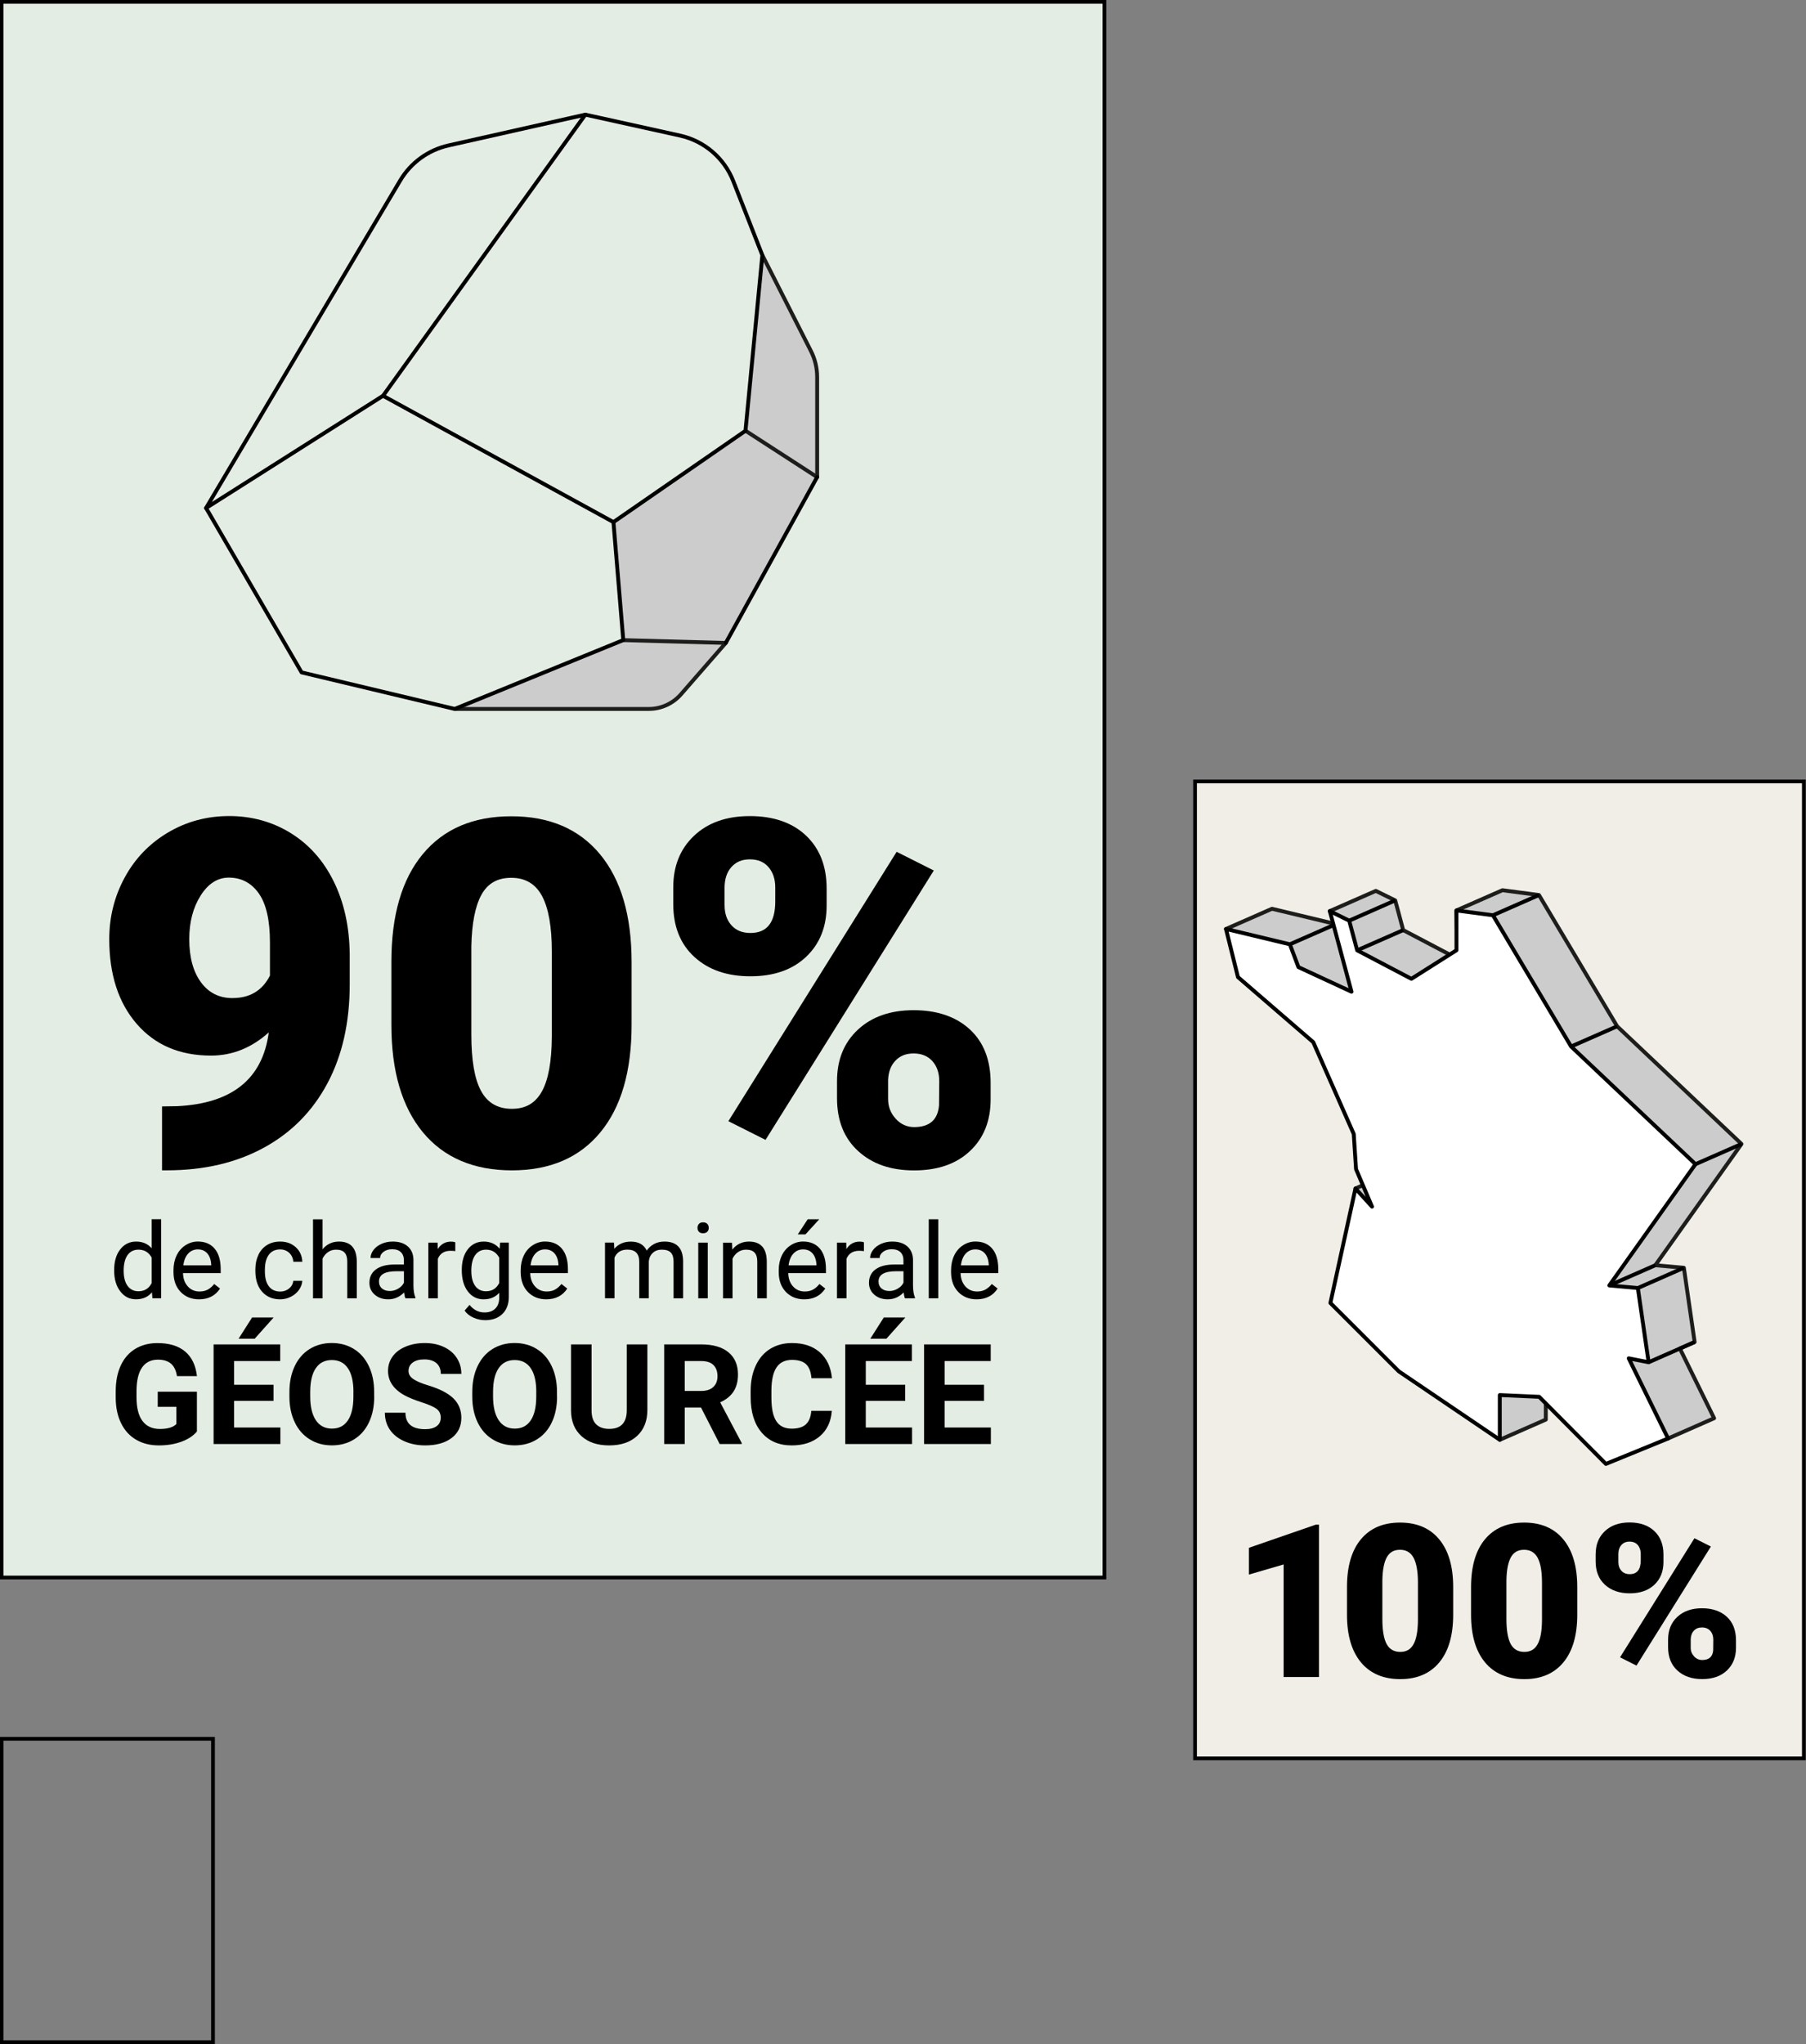 <svg viewBox="0 0 464.63 525.78" version="1.1" xmlns="http://www.w3.org/2000/svg" id="Calque_1">
  
  <rect x="0" y="0" width="464.63" height="525.78" fill="#808080" stroke="none"/>
  
  <defs>
    <style>
      .st0 {
        fill: #f1eee7;
      }

      .st1, .st2, .st3, .st4, .st5 {
        stroke-linejoin: round;
      }

      .st1, .st2, .st3, .st5 {
        stroke: #000;
      }

      .st1, .st6, .st4 {
        fill: #ccc;
      }

      .st2 {
        fill: #fff;
      }

      .st3 {
        stroke-linecap: round;
      }

      .st3, .st5 {
        fill: none;
      }

      .st7 {
        isolation: isolate;
      }

      .st4 {
        stroke: #1d1d1b;
      }

      .st8 {
        mix-blend-mode: multiply;
      }

      .st9 {
        fill: #e4ede4;
      }
    </style>
  </defs>
  <g class="st7">
    <g data-name="Calque_1" id="Calque_11">
      <g>
        <path d="M54.32,447.75v77.07H.88v-77.07h53.44M55.28,446.79H-.08v78.99h55.36v-78.99h0Z"></path>
        <g>
          <g>
            <rect height="405.3" width="283.74" y=".48" x=".4" class="st9"></rect>
            <path d="M283.66.96v404.34H.88V.96h282.78M284.62,0H-.08v406.26h284.7V0h0Z"></path>
          </g>
          <g>
            <path d="M69.15,265.56c-4.42,3.98-9.38,5.97-14.86,5.97-8.04,0-14.41-2.72-19.12-8.16-4.71-5.44-7.06-12.71-7.06-21.8,0-5.68,1.32-10.96,3.96-15.83,2.64-4.87,6.34-8.73,11.11-11.57,4.77-2.84,10.04-4.26,15.8-4.26s11.13,1.47,15.86,4.41c4.73,2.94,8.41,7.1,11.05,12.48,2.64,5.38,4,11.58,4.08,18.6v7.85c0,9.78-1.92,18.27-5.75,25.45-3.84,7.18-9.31,12.71-16.41,16.56-7.1,3.86-15.38,5.78-24.84,5.78h-1.28v-16.44l3.9-.06c14.13-.69,21.98-7.02,23.56-19v.02ZM59.83,256.73c4.46,0,7.67-1.93,9.62-5.78v-8.52c0-5.68-.95-9.88-2.86-12.6s-4.49-4.08-7.73-4.08c-2.88,0-5.3,1.54-7.25,4.63-1.95,3.08-2.92,6.82-2.92,11.2,0,4.63.99,8.31,2.98,11.05,1.99,2.74,4.71,4.11,8.16,4.11h0Z"></path>
            <path d="M162.49,263.61c0,11.98-2.69,21.21-8.07,27.7-5.38,6.5-12.96,9.74-22.74,9.74s-17.5-3.27-22.89-9.8c-5.4-6.54-8.1-15.75-8.1-27.64v-16.2c0-11.97,2.69-21.21,8.07-27.7,5.38-6.49,12.98-9.74,22.8-9.74s17.43,3.27,22.83,9.8c5.4,6.54,8.1,15.77,8.1,27.7v16.13h0ZM141.97,244.8c0-6.37-.83-11.13-2.5-14.28-1.67-3.14-4.3-4.72-7.92-4.72s-6.1,1.46-7.7,4.38-2.47,7.35-2.59,13.27v22.65c0,6.62.83,11.46,2.5,14.52,1.66,3.07,4.3,4.6,7.92,4.6s6.07-1.49,7.73-4.47c1.66-2.98,2.52-7.66,2.56-14.04v-21.92h0Z"></path>
            <path d="M173.21,228.24c0-5.48,1.79-9.9,5.36-13.27,3.57-3.37,8.36-5.05,14.37-5.05s10.9,1.67,14.43,5.02,5.3,7.88,5.3,13.61v4.38c0,5.48-1.77,9.88-5.3,13.21s-8.3,4.99-14.31,4.99-10.77-1.65-14.4-4.96c-3.63-3.31-5.45-7.84-5.45-13.61v-4.32ZM186.42,232.91c0,2.1.59,3.8,1.77,5.11,1.18,1.31,2.8,1.97,4.87,1.97,4.26,0,6.39-2.7,6.39-8.11v-3.63c0-2.1-.57-3.82-1.71-5.17-1.14-1.35-2.74-2.03-4.81-2.03s-3.57.66-4.75,1.97-1.77,3.1-1.77,5.35v4.54h.01ZM196.95,293.21l-9.56-4.81,43.29-69.29,9.56,4.81-43.29,69.29h0ZM215.34,278.11c0-5.52,1.8-9.94,5.39-13.27s8.37-4.99,14.34-4.99,10.86,1.64,14.43,4.93c3.57,3.29,5.36,7.88,5.36,13.76v4.26c0,5.52-1.77,9.95-5.3,13.27-3.53,3.33-8.32,4.99-14.37,4.99s-10.77-1.65-14.4-4.96-5.45-7.84-5.45-13.61v-4.38h0ZM228.49,282.78c0,1.9.65,3.56,1.95,4.99s2.88,2.15,4.75,2.15c3.94,0,6.07-1.86,6.39-5.57l.06-6.23c0-2.14-.59-3.86-1.77-5.17-1.18-1.31-2.78-1.97-4.81-1.97s-3.51.62-4.69,1.85c-1.18,1.23-1.81,2.89-1.89,4.99v4.96h.01Z"></path>
          </g>
          <g class="st8">
            <polygon points="210.22 122.73 191.79 110.8 157.82 134.29 160.35 164.65 186.73 165.37 210.22 122.73" class="st6"></polygon>
            <path d="M150.59,29.49l-35.2,7.92c-5.21,1.17-9.71,4.44-12.44,9.04l-49.94,84.23,45.54-28.88" class="st3"></path>
            <path d="M196.13,65.64l12.49,24.64c1.06,2.08,1.61,4.39,1.61,6.73v25.72l-18.43-11.93" class="st4"></path>
            <path d="M116.98,182.36h49.95c3.16,0,6.17-1.37,8.25-3.75l11.54-13.23-26.38-.72" class="st4"></path>
            <line y2="122.73" x2="210.22" y1="165.37" x1="186.73" class="st3"></line>
            <polyline points="53.02 130.68 77.59 172.96 116.98 182.36 160.35 164.65 157.82 134.29" class="st3"></polyline>
            <path d="M98.55,101.8l52.04-72.31,24.34,5.38c6.25,1.38,11.4,5.78,13.73,11.74l7.47,19.04-4.34,45.16-33.97,23.49-59.27-32.49h0Z" class="st3"></path>
          </g>
          <g>
            <path d="M29.37,326.68c0-2.2.52-3.96,1.56-5.3,1.04-1.34,2.41-2.01,4.09-2.01s3.01.57,3.99,1.72v-7.47h2.45v20.33h-2.25l-.12-1.54c-.98,1.2-2.34,1.8-4.09,1.8s-3.01-.68-4.06-2.04c-1.05-1.36-1.57-3.13-1.57-5.32v-.19.02ZM31.82,326.96c0,1.62.33,2.89,1.01,3.81s1.6,1.38,2.78,1.38c1.55,0,2.69-.7,3.4-2.09v-6.58c-.73-1.35-1.86-2.03-3.38-2.03-1.2,0-2.14.46-2.81,1.39s-1.01,2.3-1.01,4.12h.01Z"></path>
            <path d="M51.2,334.22c-1.94,0-3.52-.64-4.74-1.91-1.22-1.28-1.83-2.98-1.83-5.12v-.45c0-1.42.27-2.69.81-3.81s1.3-1.99,2.28-2.62,2.03-.95,3.17-.95c1.86,0,3.31.61,4.34,1.84s1.55,2.98,1.55,5.27v1.02h-9.7c.04,1.41.45,2.55,1.24,3.42s1.79,1.3,3.01,1.3c.87,0,1.6-.18,2.2-.53.6-.35,1.12-.82,1.58-1.4l1.5,1.17c-1.2,1.84-3,2.77-5.4,2.77h0ZM50.9,321.38c-.99,0-1.82.36-2.49,1.08-.67.72-1.08,1.73-1.24,3.03h7.17v-.19c-.07-1.24-.41-2.21-1.01-2.89-.6-.68-1.41-1.03-2.44-1.03h.01Z"></path>
            <path d="M72.08,332.23c.87,0,1.64-.26,2.29-.79s1.01-1.19,1.08-1.99h2.32c-.04.82-.33,1.6-.85,2.34s-1.22,1.33-2.08,1.77c-.87.44-1.79.66-2.76.66-1.95,0-3.5-.65-4.65-1.95-1.15-1.3-1.73-3.08-1.73-5.34v-.41c0-1.39.26-2.63.77-3.72s1.25-1.93,2.21-2.53,2.09-.9,3.4-.9c1.61,0,2.94.48,4,1.44s1.63,2.21,1.7,3.75h-2.32c-.07-.93-.42-1.69-1.05-2.28s-1.41-.89-2.34-.89c-1.25,0-2.21.45-2.89,1.34-.68.9-1.03,2.19-1.03,3.88v.46c0,1.65.34,2.92,1.02,3.81s1.65,1.34,2.91,1.34h0Z"></path>
            <path d="M82.97,321.37c1.08-1.33,2.5-2,4.24-2,3.03,0,4.55,1.71,4.58,5.12v9.47h-2.45v-9.48c0-1.03-.24-1.8-.71-2.29-.46-.49-1.18-.74-2.16-.74-.79,0-1.49.21-2.09.64-.6.42-1.07.98-1.4,1.67v10.21h-2.45v-20.33h2.45v7.74h-.01Z"></path>
            <path d="M104.3,333.96c-.14-.28-.26-.79-.34-1.51-1.14,1.18-2.5,1.77-4.08,1.77-1.41,0-2.57-.4-3.48-1.2s-1.36-1.81-1.36-3.04c0-1.49.57-2.65,1.7-3.47,1.13-.83,2.73-1.24,4.79-1.24h2.38v-1.12c0-.86-.26-1.54-.77-2.05-.51-.51-1.27-.76-2.26-.76-.87,0-1.61.22-2.2.66s-.89.97-.89,1.6h-2.46c0-.71.25-1.41.76-2.07.51-.67,1.2-1.19,2.07-1.58.87-.39,1.83-.58,2.87-.58,1.65,0,2.94.41,3.88,1.24.94.83,1.42,1.96,1.46,3.41v6.59c0,1.32.17,2.36.5,3.14v.21h-2.57ZM100.24,332.09c.77,0,1.5-.2,2.18-.6.69-.4,1.19-.91,1.5-1.55v-2.94h-1.92c-3,0-4.5.88-4.5,2.63,0,.77.26,1.37.77,1.8.51.43,1.17.65,1.97.65h0Z"></path>
            <path d="M117.13,321.83c-.37-.06-.77-.09-1.21-.09-1.61,0-2.7.68-3.27,2.05v10.17h-2.45v-14.32h2.38l.04,1.66c.8-1.28,1.94-1.92,3.42-1.92.48,0,.84.06,1.09.19v2.28-.02Z"></path>
            <path d="M118.8,326.68c0-2.23.52-4.01,1.55-5.33,1.03-1.32,2.4-1.98,4.1-1.98s3.11.62,4.09,1.85l.12-1.59h2.24v13.98c0,1.85-.55,3.31-1.65,4.38-1.1,1.07-2.58,1.6-4.43,1.6-1.03,0-2.04-.22-3.03-.66s-1.74-1.05-2.26-1.81l1.27-1.47c1.05,1.3,2.33,1.95,3.85,1.95,1.19,0,2.12-.34,2.79-1.01.67-.67,1-1.62,1-2.83v-1.23c-.98,1.13-2.32,1.69-4.01,1.69s-3.03-.67-4.07-2.03-1.56-3.19-1.56-5.52h0ZM121.26,326.96c0,1.62.33,2.88.99,3.81.66.92,1.59,1.38,2.78,1.38,1.54,0,2.68-.7,3.4-2.11v-6.54c-.75-1.37-1.88-2.05-3.38-2.05-1.19,0-2.12.46-2.79,1.39s-1.01,2.3-1.01,4.12h.01Z"></path>
            <path d="M140.53,334.22c-1.94,0-3.52-.64-4.74-1.91-1.22-1.28-1.83-2.98-1.83-5.12v-.45c0-1.42.27-2.69.81-3.81s1.3-1.99,2.28-2.62,2.03-.95,3.17-.95c1.86,0,3.31.61,4.34,1.84s1.55,2.98,1.55,5.27v1.02h-9.7c.04,1.41.45,2.55,1.24,3.42s1.79,1.3,3.01,1.3c.87,0,1.6-.18,2.2-.53.6-.35,1.12-.82,1.58-1.4l1.5,1.17c-1.2,1.84-3,2.77-5.4,2.77h0ZM140.23,321.38c-.99,0-1.82.36-2.49,1.08s-1.08,1.73-1.24,3.03h7.17v-.19c-.07-1.24-.41-2.21-1.01-2.89-.6-.68-1.41-1.03-2.44-1.03h.01Z"></path>
            <path d="M157.97,319.64l.07,1.59c1.05-1.24,2.47-1.85,4.25-1.85,2,0,3.37.77,4.09,2.3.48-.69,1.1-1.25,1.86-1.67s1.67-.64,2.71-.64c3.14,0,4.74,1.66,4.79,4.99v9.6h-2.45v-9.45c0-1.02-.23-1.79-.7-2.3s-1.25-.76-2.36-.76c-.91,0-1.66.27-2.26.81-.6.54-.95,1.27-1.05,2.19v9.5h-2.46v-9.39c0-2.08-1.02-3.12-3.06-3.12-1.61,0-2.71.68-3.3,2.05v10.46h-2.45v-14.32h2.32,0Z"></path>
            <path d="M179.44,315.84c0-.4.12-.73.36-1.01.24-.27.6-.41,1.08-.41s.84.14,1.09.41.37.61.37,1.01-.12.73-.37.99-.61.4-1.09.4-.84-.13-1.08-.4c-.24-.26-.36-.6-.36-.99ZM182.09,333.96h-2.45v-14.32h2.45v14.32Z"></path>
            <path d="M188.32,319.64l.08,1.8c1.09-1.38,2.52-2.07,4.29-2.07,3.03,0,4.55,1.71,4.58,5.12v9.47h-2.45v-9.48c0-1.03-.24-1.8-.71-2.29-.46-.49-1.18-.74-2.16-.74-.79,0-1.49.21-2.09.64-.6.42-1.07.98-1.4,1.67v10.21h-2.45v-14.32h2.32-.01Z"></path>
            <path d="M206.91,334.22c-1.94,0-3.52-.64-4.74-1.91-1.22-1.28-1.83-2.98-1.83-5.12v-.45c0-1.42.27-2.69.81-3.81s1.3-1.99,2.28-2.62,2.03-.95,3.17-.95c1.86,0,3.31.61,4.34,1.84s1.55,2.98,1.55,5.27v1.02h-9.7c.04,1.41.45,2.55,1.24,3.42s1.79,1.3,3.01,1.3c.87,0,1.6-.18,2.2-.53.6-.35,1.12-.82,1.58-1.4l1.5,1.17c-1.2,1.84-3,2.77-5.4,2.77h0ZM206.61,321.38c-.99,0-1.82.36-2.49,1.08s-1.08,1.73-1.24,3.03h7.17v-.19c-.07-1.24-.41-2.21-1.01-2.89-.6-.68-1.41-1.03-2.44-1.03h.01ZM207.8,313.63h2.97l-3.55,3.89h-1.97l2.55-3.89Z"></path>
            <path d="M222.26,321.83c-.37-.06-.77-.09-1.21-.09-1.61,0-2.7.68-3.27,2.05v10.17h-2.45v-14.32h2.38l.04,1.66c.8-1.28,1.94-1.92,3.42-1.92.48,0,.84.06,1.09.19v2.28-.02Z"></path>
            <path d="M232.82,333.96c-.14-.28-.26-.79-.34-1.51-1.14,1.18-2.5,1.77-4.08,1.77-1.41,0-2.57-.4-3.48-1.2s-1.36-1.81-1.36-3.04c0-1.49.57-2.65,1.7-3.47,1.13-.83,2.73-1.24,4.79-1.24h2.38v-1.12c0-.86-.26-1.54-.77-2.05-.51-.51-1.27-.76-2.26-.76-.87,0-1.61.22-2.2.66s-.89.97-.89,1.6h-2.46c0-.71.25-1.41.76-2.07.51-.67,1.2-1.19,2.07-1.58.87-.39,1.83-.58,2.87-.58,1.65,0,2.94.41,3.88,1.24s1.42,1.96,1.46,3.41v6.59c0,1.32.17,2.36.5,3.14v.21h-2.57ZM228.76,332.09c.77,0,1.5-.2,2.18-.6.69-.4,1.19-.91,1.5-1.55v-2.94h-1.92c-3,0-4.5.88-4.5,2.63,0,.77.26,1.37.77,1.8.51.43,1.17.65,1.97.65h0Z"></path>
            <path d="M241.39,333.96h-2.45v-20.33h2.45v20.33Z"></path>
            <path d="M251.25,334.22c-1.94,0-3.52-.64-4.74-1.91-1.22-1.28-1.83-2.98-1.83-5.12v-.45c0-1.42.27-2.69.81-3.81s1.3-1.99,2.28-2.62,2.03-.95,3.17-.95c1.86,0,3.31.61,4.34,1.84,1.03,1.23,1.55,2.98,1.55,5.27v1.02h-9.7c.04,1.41.45,2.55,1.24,3.42s1.79,1.3,3.01,1.3c.87,0,1.6-.18,2.2-.53.6-.35,1.12-.82,1.58-1.4l1.5,1.17c-1.2,1.84-3,2.77-5.4,2.77h0ZM250.94,321.38c-.99,0-1.82.36-2.49,1.08s-1.08,1.73-1.24,3.03h7.17v-.19c-.07-1.24-.41-2.21-1.01-2.89-.6-.68-1.41-1.03-2.44-1.03h.01Z"></path>
          </g>
          <g>
            <path d="M50.67,368.21c-.95,1.14-2.29,2.02-4.03,2.65-1.74.63-3.66.94-5.77.94-2.22,0-4.16-.48-5.83-1.45s-2.96-2.37-3.87-4.22c-.91-1.84-1.38-4.01-1.4-6.49v-1.74c0-2.56.43-4.77,1.29-6.64.86-1.87,2.11-3.3,3.73-4.29,1.62-.99,3.53-1.49,5.71-1.49,3.04,0,5.41.72,7.13,2.17,1.71,1.45,2.73,3.56,3.04,6.33h-5.14c-.24-1.47-.75-2.54-1.56-3.22s-1.91-1.02-3.32-1.02c-1.79,0-3.16.67-4.1,2.02-.94,1.35-1.41,3.36-1.43,6.02v1.64c0,2.69.51,4.72,1.53,6.09s2.52,2.06,4.49,2.06,3.4-.42,4.24-1.27v-4.42h-4.8v-3.89h10.08v10.23h.01Z"></path>
            <path d="M70.37,360.34h-10.14v6.86h11.9v4.24h-17.18v-25.62h17.14v4.28h-11.86v6.11h10.14v4.14h0ZM64.86,338.9h5.54l-4.88,5.46h-4.14l3.47-5.46h0Z"></path>
            <path d="M96.28,359.21c0,2.52-.45,4.73-1.34,6.63s-2.17,3.37-3.83,4.4-3.56,1.55-5.71,1.55-4.02-.51-5.68-1.53c-1.67-1.02-2.96-2.48-3.87-4.37s-1.38-4.07-1.39-6.54v-1.27c0-2.52.45-4.74,1.36-6.66s2.19-3.39,3.85-4.42c1.66-1.03,3.56-1.54,5.69-1.54s4.03.51,5.69,1.54,2.94,2.5,3.85,4.42c.91,1.92,1.36,4.13,1.36,6.64v1.14h.02ZM90.93,358.05c0-2.69-.48-4.73-1.44-6.12-.96-1.4-2.33-2.09-4.12-2.09s-3.14.69-4.1,2.07-1.45,3.4-1.46,6.06v1.25c0,2.62.48,4.65,1.44,6.09s2.35,2.17,4.15,2.17,3.13-.7,4.08-2.09c.95-1.39,1.43-3.42,1.44-6.08v-1.25h0Z"></path>
            <path d="M113.4,364.72c0-1-.35-1.76-1.06-2.3s-1.97-1.1-3.8-1.69-3.28-1.18-4.35-1.75c-2.91-1.57-4.36-3.69-4.36-6.35,0-1.38.39-2.62,1.17-3.7.78-1.09,1.9-1.93,3.36-2.54,1.46-.61,3.1-.92,4.92-.92s3.46.33,4.89,1c1.43.66,2.54,1.6,3.33,2.81s1.19,2.58,1.19,4.12h-5.28c0-1.17-.37-2.08-1.11-2.74s-1.78-.98-3.12-.98-2.29.27-3.01.82c-.72.54-1.07,1.26-1.07,2.16,0,.83.42,1.53,1.26,2.09s2.07,1.09,3.7,1.58c3,.9,5.19,2.02,6.57,3.36,1.37,1.34,2.06,3,2.06,5,0,2.22-.84,3.96-2.52,5.22s-3.94,1.89-6.78,1.89c-1.97,0-3.77-.36-5.39-1.08s-2.85-1.71-3.71-2.97c-.85-1.25-1.28-2.71-1.28-4.36h5.3c0,2.83,1.69,4.24,5.07,4.24,1.25,0,2.23-.25,2.94-.77.7-.51,1.06-1.22,1.06-2.14h.02Z"></path>
            <path d="M143.32,359.21c0,2.52-.45,4.73-1.34,6.63s-2.17,3.37-3.83,4.4-3.56,1.55-5.71,1.55-4.02-.51-5.68-1.53c-1.67-1.02-2.96-2.48-3.87-4.37s-1.38-4.07-1.39-6.54v-1.27c0-2.52.45-4.74,1.36-6.66s2.19-3.39,3.85-4.42,3.56-1.54,5.69-1.54,4.03.51,5.69,1.54,2.94,2.5,3.85,4.42,1.36,4.13,1.36,6.64v1.14h.02ZM137.97,358.05c0-2.69-.48-4.73-1.44-6.12-.96-1.4-2.33-2.09-4.12-2.09s-3.14.69-4.1,2.07c-.96,1.38-1.45,3.4-1.46,6.06v1.25c0,2.62.48,4.65,1.44,6.09s2.35,2.17,4.15,2.17,3.13-.7,4.08-2.09c.95-1.39,1.43-3.42,1.44-6.08v-1.25h.01Z"></path>
            <path d="M166.55,345.82v16.88c0,2.8-.88,5.02-2.63,6.65s-4.15,2.45-7.19,2.45-5.37-.79-7.13-2.38-2.66-3.76-2.69-6.53v-17.07h5.28v16.91c0,1.68.4,2.9,1.21,3.67s1.92,1.15,3.33,1.15c2.97,0,4.48-1.56,4.52-4.68v-17.05h5.3Z"></path>
            <path d="M180.37,362.06h-4.21v9.38h-5.28v-25.62h9.52c3.03,0,5.36.67,7,2.02,1.64,1.35,2.46,3.26,2.46,5.72,0,1.75-.38,3.21-1.14,4.37-.76,1.17-1.9,2.1-3.44,2.79l5.54,10.47v.25h-5.67l-4.8-9.38h.02ZM176.16,357.79h4.26c1.33,0,2.35-.34,3.08-1.01s1.09-1.6,1.09-2.79-.34-2.16-1.03-2.85-1.74-1.04-3.16-1.04h-4.24v7.69h0Z"></path>
            <path d="M214,362.91c-.2,2.76-1.22,4.93-3.05,6.51-1.84,1.58-4.26,2.38-7.26,2.38-3.29,0-5.87-1.11-7.75-3.32-1.88-2.21-2.82-5.25-2.82-9.11v-1.57c0-2.46.43-4.63,1.3-6.51.87-1.88,2.11-3.32,3.72-4.32s3.49-1.5,5.62-1.5c2.96,0,5.34.79,7.15,2.38s2.85,3.81,3.13,6.67h-5.28c-.13-1.65-.59-2.85-1.38-3.6s-2-1.12-3.62-1.12c-1.76,0-3.08.63-3.95,1.89s-1.32,3.22-1.35,5.87v1.94c0,2.77.42,4.79,1.26,6.07s2.16,1.92,3.97,1.92c1.63,0,2.85-.37,3.65-1.12s1.26-1.9,1.38-3.46h5.28Z"></path>
            <path d="M232.88,360.34h-10.14v6.86h11.9v4.24h-17.18v-25.62h17.14v4.28h-11.86v6.11h10.14v4.14h0ZM227.38,338.9h5.54l-4.88,5.46h-4.14l3.47-5.46h.01Z"></path>
            <path d="M253.16,360.34h-10.14v6.86h11.9v4.24h-17.18v-25.62h17.14v4.28h-11.86v6.11h10.14v4.14h0Z"></path>
          </g>
        </g>
        <g>
          <rect height="251.27" width="156.59" y="201.02" x="307.47" class="st0"></rect>
          <path d="M463.6,201.48v250.35h-155.67v-250.35h155.67M464.56,200.52h-157.59v252.27h157.59v-252.27h0Z"></path>
        </g>
        <g class="st8">
          <polygon points="395.93 230.23 386.54 228.99 374.7 234.19 374.95 246.58 361 239.25 358.95 231.61 353.96 229.16 342.12 234.36 345.89 243.56 343.68 237.7 327.25 233.76 315.41 238.96 349.7 262.87 360.12 286.5 360.71 295.54 360.56 300.51 348.72 305.71 354.11 329.95 385.85 370.36 397.69 365.16 397.69 353.65 407.82 354.09 429.15 370.02 440.99 364.81 432.18 346.88 435.98 345.21 433.21 326.11 425.87 325.45 448.04 294.26 416.04 263.99 395.93 230.23" class="st4"></polygon>
          <polygon points="384.09 235.43 374.7 234.19 374.7 244.44 363.11 251.78 349.16 244.45 347.11 236.82 342.12 234.36 347.7 255.1 334.05 248.77 331.84 242.9 315.41 238.96 318.49 251.34 337.86 268.08 348.28 291.7 348.87 300.75 352.98 310.38 348.72 305.71 342.27 335.16 359.88 352.76 385.85 370.36 385.85 358.85 395.98 359.3 413.15 376.56 429.15 370.02 419.02 349.4 424.14 350.41 421.37 331.32 414.03 330.65 436.2 299.46 404.2 269.19 384.09 235.43" class="st2"></polygon>
          <line y2="237.96" x2="343.09" y1="242.9" x1="331.84" class="st5"></line>
          <line y2="231.61" x2="358.95" y1="236.82" x1="347.11" class="st5"></line>
          <line y2="239.25" x2="361" y1="244.45" x1="349.16" class="st5"></line>
          <line y2="230.23" x2="395.93" y1="235.43" x1="384.09" class="st5"></line>
          <line y2="263.99" x2="416.04" y1="269.19" x1="404.2" class="st5"></line>
          <line y2="294.26" x2="448.04" y1="299.46" x1="436.2" class="st5"></line>
          <line y2="325.45" x2="425.87" y1="330.65" x1="414.03" class="st5"></line>
          <line y2="326.11" x2="433.21" y1="331.32" x1="421.37" class="st5"></line>
          <path d="M423.43,347.47" class="st1"></path>
          <path d="M432.18,346.88" class="st1"></path>
          <line y2="350.41" x2="424.14" y1="345.21" x1="435.98" class="st5"></line>
        </g>
      </g>
      <g>
        <path d="M339.34,431.38h-9.1v-28.96l-8.94,2.61v-6.89l17.2-5.95h.83v39.19h.01Z"></path>
        <path d="M373.86,415.36c0,5.29-1.19,9.38-3.57,12.25s-5.73,4.31-10.05,4.31-7.73-1.44-10.12-4.33c-2.39-2.89-3.58-6.96-3.58-12.22v-7.16c0-5.29,1.19-9.38,3.57-12.25s5.74-4.31,10.08-4.31,7.71,1.44,10.09,4.33c2.39,2.89,3.58,6.97,3.58,12.25v7.13ZM364.79,407.05c0-2.82-.37-4.92-1.1-6.31-.74-1.39-1.9-2.09-3.5-2.09s-2.7.65-3.41,1.94-1.09,3.25-1.14,5.87v10.01c0,2.92.37,5.06,1.1,6.42.74,1.35,1.9,2.03,3.5,2.03s2.68-.66,3.42-1.98c.74-1.32,1.11-3.39,1.13-6.2v-9.69Z"></path>
        <path d="M405.78,415.36c0,5.29-1.19,9.38-3.57,12.25s-5.73,4.31-10.05,4.31-7.73-1.44-10.12-4.33c-2.39-2.89-3.58-6.96-3.58-12.22v-7.16c0-5.29,1.19-9.38,3.57-12.25s5.74-4.31,10.08-4.31,7.71,1.44,10.09,4.33c2.39,2.89,3.58,6.97,3.58,12.25v7.13ZM396.71,407.05c0-2.82-.37-4.92-1.1-6.31-.74-1.39-1.9-2.09-3.5-2.09s-2.7.65-3.41,1.94-1.09,3.25-1.14,5.87v10.01c0,2.92.37,5.06,1.1,6.42.74,1.35,1.9,2.03,3.5,2.03s2.68-.66,3.42-1.98c.74-1.32,1.11-3.39,1.13-6.2v-9.69Z"></path>
        <path d="M410.52,399.72c0-2.42.79-4.38,2.37-5.87s3.7-2.23,6.35-2.23,4.82.74,6.38,2.22,2.34,3.49,2.34,6.02v1.94c0,2.42-.78,4.37-2.34,5.84s-3.67,2.21-6.33,2.21-4.76-.73-6.37-2.19-2.41-3.47-2.41-6.02v-1.91h0ZM416.36,401.79c0,.93.26,1.68.78,2.26.52.58,1.24.87,2.15.87,1.88,0,2.83-1.19,2.83-3.58v-1.6c0-.93-.25-1.69-.75-2.29s-1.21-.9-2.13-.9-1.58.29-2.1.87c-.52.58-.78,1.37-.78,2.37v2.01h0ZM421.02,428.44l-4.23-2.13,19.14-30.63,4.23,2.13-19.14,30.63h0ZM429.15,421.77c0-2.44.79-4.4,2.38-5.87s3.7-2.21,6.34-2.21,4.8.73,6.38,2.18c1.58,1.45,2.37,3.48,2.37,6.08v1.88c0,2.44-.78,4.4-2.34,5.87s-3.68,2.21-6.35,2.21-4.76-.73-6.37-2.19-2.41-3.47-2.41-6.02v-1.94h0ZM434.96,423.84c0,.84.29,1.57.86,2.21.57.63,1.27.95,2.1.95,1.74,0,2.68-.82,2.83-2.46l.03-2.75c0-.95-.26-1.71-.78-2.29-.52-.58-1.23-.87-2.13-.87s-1.55.27-2.07.82c-.52.54-.8,1.28-.83,2.21v2.19h0Z"></path>
      </g>
    </g>
  </g>
</svg>
